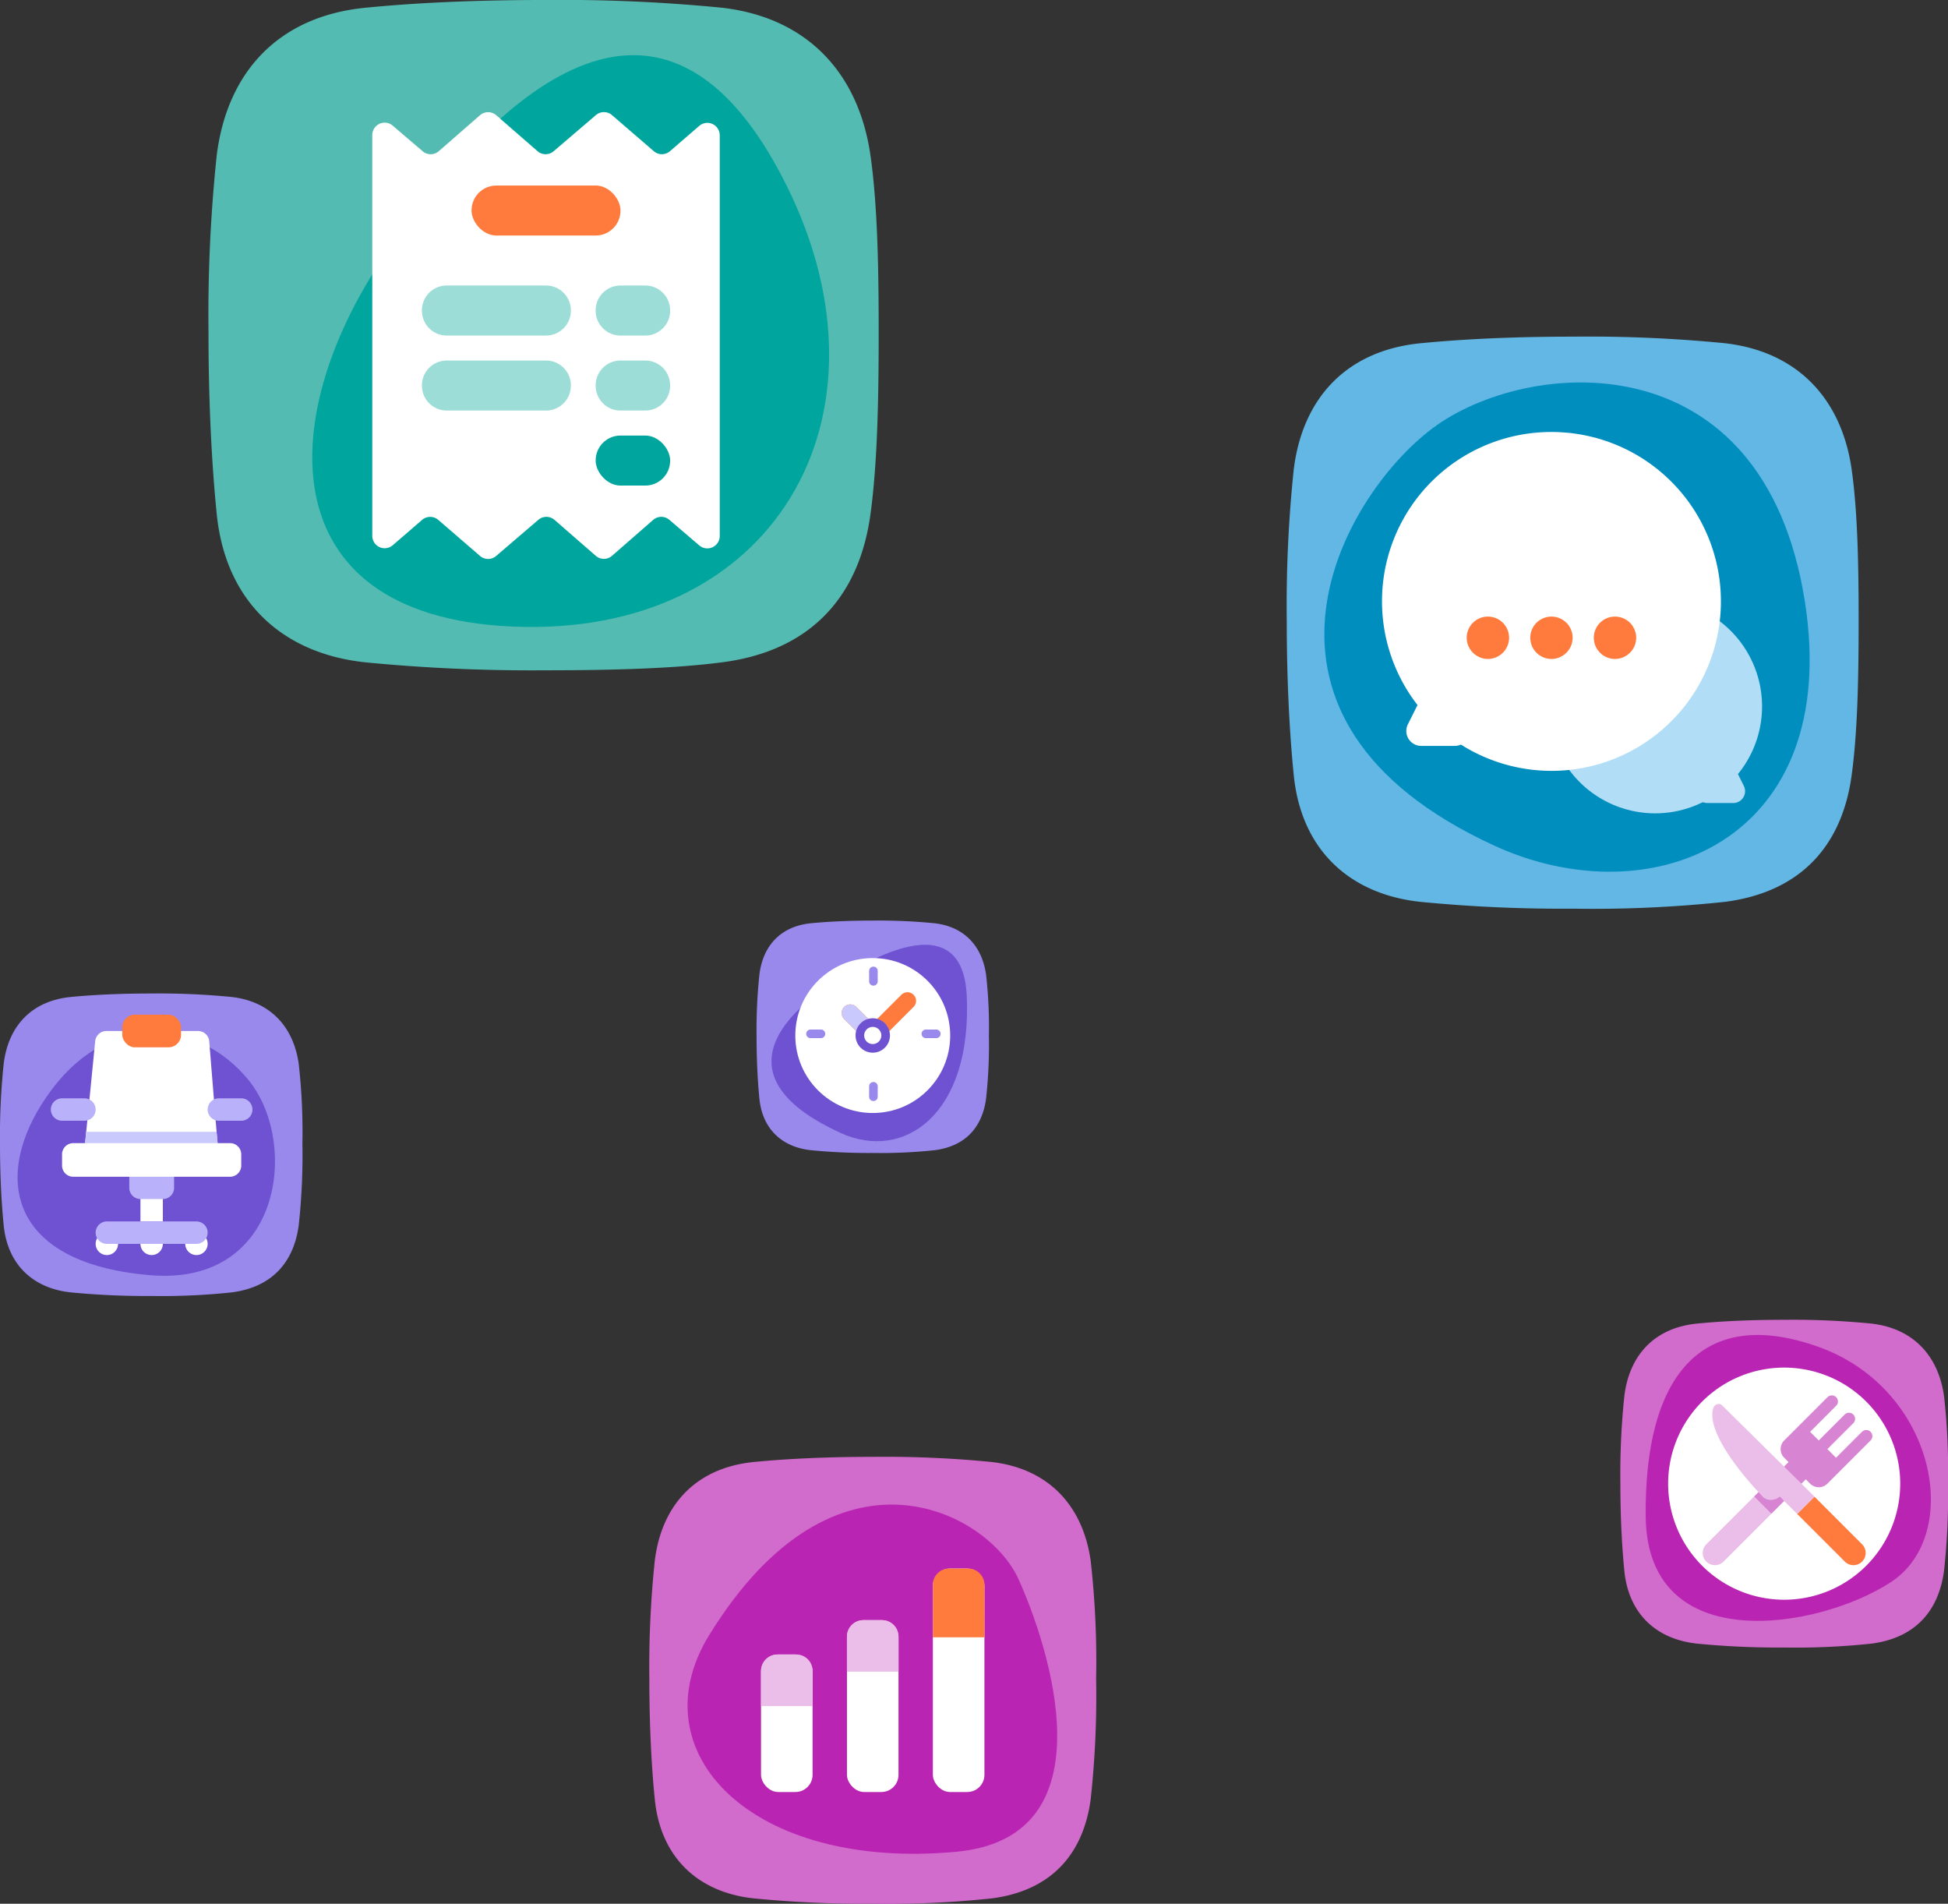 <svg xmlns="http://www.w3.org/2000/svg" width="327" height="319.5" viewBox="0 0 327 319.5">
  <rect x="0" y="0" width="327" height="319.5" fill="#333333" stroke="none"/>
  <g id="illu-section-app" transform="translate(-885 -4382.5)">
    <g id="Groupe_21895" data-name="Groupe 21895" transform="translate(0 463)">
      <g id="NDF" transform="translate(976.25 3975.75)">
        <g id="Groupe_21866" data-name="Groupe 21866" transform="translate(-56.25 -56.25)">
          <path id="Tracé_83519" data-name="Tracé 83519" d="M111.127,86.252c-1.927,14.191-10.338,23.018-24.888,24.9-7.973,1.034-18.049,1.343-29.988,1.343a287.4,287.4,0,0,1-29.984-1.343c-13.788-1.484-23.4-10.111-24.886-24.891C.53,77.813,0,67.413,0,55.819A256.859,256.859,0,0,1,1.366,26.2c1.7-14.03,10.31-23.459,24.973-24.9C34.409.5,44.475,0,56.25,0A275,275,0,0,1,86.168,1.294c14.421,1.645,23.032,11.074,24.97,24.916,1.139,8.126,1.362,18.213,1.362,29.609C112.5,67.509,112.261,77.9,111.127,86.252Z" fill="#54bbb2"/>
          <path id="Tracé_3921" data-name="Tracé 3921" d="M40.827,99.837C-.3,97.941,1.344,63.687,20.145,36.72c15.466-22.181,44.9-55.146,66.907-10.894C106.466,64.869,84.727,101.858,40.827,99.837Z" transform="translate(9.986 5.308)" fill="#00a59d"/>
          <rect id="Rectangle_9202" data-name="Rectangle 9202" width="54.117" height="29.167" transform="translate(30.132 42.027)" fill="#9cddd7"/>
          <path id="Tracé_83520" data-name="Tracé 83520" d="M66.623,10.336,61.7,14.587a2.069,2.069,0,0,1-2.712,0L51.968,8.531a2.073,2.073,0,0,0-2.7,0L42.18,14.592a2.069,2.069,0,0,1-2.712-.009l-6.93-6.03a2.071,2.071,0,0,0-2.726,0L22.9,14.58a2.059,2.059,0,0,1-2.7.026c-1.3-1.109-3.312-2.829-5.051-4.315A2.079,2.079,0,0,0,11.73,11.9V79.125a2.081,2.081,0,0,0,3.438,1.594l4.927-4.254a2.074,2.074,0,0,1,2.712,0l7.017,6.056a2.068,2.068,0,0,0,2.7,0l7.083-6.066a2.074,2.074,0,0,1,2.712.009l6.93,6.03a2.069,2.069,0,0,0,2.726,0l6.907-6.026a2.075,2.075,0,0,1,2.714-.014l5.032,4.3a2.081,2.081,0,0,0,3.429-1.6V11.927A2.08,2.08,0,0,0,66.623,10.336ZM45.063,53.948A4.167,4.167,0,0,1,40.9,58.115H24.229a4.167,4.167,0,0,1-4.167-4.167V53.89a4.167,4.167,0,0,1,4.167-4.167H40.9a4.167,4.167,0,0,1,4.167,4.167Zm0-12.588A4.167,4.167,0,0,1,40.9,45.527H24.229a4.167,4.167,0,0,1-4.167-4.167V41.3a4.167,4.167,0,0,1,4.167-4.167H40.9A4.167,4.167,0,0,1,45.063,41.3ZM61.729,53.948a4.167,4.167,0,0,1-4.167,4.167H53.395a4.165,4.165,0,0,1-4.165-4.167V53.89a4.165,4.165,0,0,1,4.165-4.167h4.167a4.167,4.167,0,0,1,4.167,4.167Zm0-12.588a4.167,4.167,0,0,1-4.167,4.167H53.395A4.165,4.165,0,0,1,49.23,41.36V41.3a4.165,4.165,0,0,1,4.165-4.167h4.167A4.167,4.167,0,0,1,61.729,41.3Z" transform="translate(15.762 10.786)" fill="#fff"/>
          <rect id="Rectangle_9203" data-name="Rectangle 9203" width="25" height="8.393" rx="4.167" transform="translate(44.158 31.135)" fill="#ff7b3d"/>
          <rect id="Rectangle_9204" data-name="Rectangle 9204" width="12.5" height="8.393" rx="4.167" transform="translate(64.991 73.098)" fill="#00a59d"/>
        </g>
      </g>
      <g id="entretiens" transform="translate(1149 4024)">
        <g id="entretiens-2" data-name="entretiens" transform="translate(-48 -48)">
          <path id="Tracé_83521" data-name="Tracé 83521" d="M94.828,73.6c-1.644,12.11-8.822,19.642-21.238,21.252A210,210,0,0,1,48,96a245.248,245.248,0,0,1-25.586-1.146C10.648,93.588,2.446,86.226,1.178,73.614.452,66.4,0,57.526,0,47.632A219.187,219.187,0,0,1,1.166,22.354c1.45-11.972,8.8-20.018,21.31-21.25C29.362.426,37.952,0,48,0A234.664,234.664,0,0,1,73.53,1.1c12.306,1.4,19.654,9.45,21.308,21.262C95.81,29.3,96,37.908,96,47.632,96,57.608,95.8,66.476,94.828,73.6Z" fill="#62b7e4"/>
          <g id="Groupe_21867" data-name="Groupe 21867" transform="translate(6.313 7.688)">
            <path id="Tracé_3921-2" data-name="Tracé 3921" d="M31.7,81.582c-46.2-21.2-26.078-58.228-10.416-70.024S76.843-3.844,83.815,40.6C90.123,80.816,58.1,93.694,31.7,81.586" transform="translate(-3.157 -3.844)" fill="#008ebf"/>
            <path id="Tracé_83522" data-name="Tracé 83522" d="M53.614,51.19a17.941,17.941,0,1,0-5.932,4.726l.652.132h4.49A1.989,1.989,0,0,0,54.6,53.17Z" transform="translate(15.813 14.534)" fill="#b1def6"/>
            <path id="Tracé_83523" data-name="Tracé 83523" d="M36.438,8A28.412,28.412,0,0,0,13.956,53.826l-1.614,3.23a2.5,2.5,0,0,0,2.24,3.626h5.654a2.5,2.5,0,0,0,1.008-.22A28.435,28.435,0,1,0,36.438,8Z" transform="translate(1.681 0.312)" fill="#fff"/>
            <path id="Tracé_83524" data-name="Tracé 83524" d="M23.993,30.6h0a3.566,3.566,0,0,1-3.554-3.556h0a3.555,3.555,0,1,1,7.11,0h0A3.566,3.566,0,0,1,23.993,30.6Z" transform="translate(14.126 15.804)" fill="#ff7b3d"/>
            <path id="Tracé_83525" data-name="Tracé 83525" d="M29.328,30.6h0a3.566,3.566,0,0,1-3.556-3.556h0a3.556,3.556,0,1,1,7.112,0h0A3.566,3.566,0,0,1,29.328,30.6Z" transform="translate(19.459 15.804)" fill="#ff7b3d"/>
            <path id="Tracé_83526" data-name="Tracé 83526" d="M18.661,30.6h0a3.566,3.566,0,0,1-3.556-3.556h0a3.556,3.556,0,1,1,7.112,0h0A3.566,3.566,0,0,1,18.661,30.6Z" transform="translate(8.792 15.804)" fill="#ff7b3d"/>
          </g>
        </g>
      </g>
      <g id="Office" transform="translate(910.381 4111.619)">
        <g id="Groupe_21868" data-name="Groupe 21868" transform="translate(-25.381 -25.381)">
          <path id="Tracé_83527" data-name="Tracé 83527" d="M50.143,38.919c-.869,6.4-4.665,10.386-11.23,11.238a111.044,111.044,0,0,1-13.531.606,129.683,129.683,0,0,1-13.529-.606C5.63,49.487,1.293,45.594.623,38.925.239,35.111,0,30.418,0,25.187A115.9,115.9,0,0,1,.617,11.82C1.383,5.49,5.269,1.235,11.885.584,15.526.225,20.068,0,25.381,0a124.085,124.085,0,0,1,13.5.584c6.507.742,10.393,5,11.267,11.243a102.017,102.017,0,0,1,.614,13.36A108.133,108.133,0,0,1,50.143,38.919Z" fill="#9989ec"/>
          <path id="Tracé_3921-3" data-name="Tracé 3921" d="M25.132,46.925C.068,44.853-1.483,29,8.613,15.649S33.433,4.3,41.494,14.087C50.15,24.6,47.18,48.748,25.132,46.925Z" transform="translate(0.161 0.356)" fill="#6f52d1"/>
          <path id="Tracé_83528" data-name="Tracé 83528" d="M26.054,27.285H22.293v9.4h3.761Z" transform="translate(1.283 1.57)" fill="#fff"/>
          <path id="Tracé_83529" data-name="Tracé 83529" d="M26.156,25.507H22.4a1.879,1.879,0,0,0-1.879,1.88v3.76a1.879,1.879,0,0,0,1.879,1.88h3.761a1.88,1.88,0,0,0,1.88-1.88v-3.76A1.88,1.88,0,0,0,26.156,25.507Z" transform="translate(1.181 1.468)" fill="#b9b2fa"/>
          <path id="Tracé_83530" data-name="Tracé 83530" d="M35.895,26.633H13.333l1.88-18.97a1.88,1.88,0,0,1,1.88-1.711H32.473a1.88,1.88,0,0,1,1.88,1.711Z" transform="translate(0.767 0.343)" fill="#fff"/>
          <rect id="Rectangle_9205" data-name="Rectangle 9205" width="9.867" height="5.474" rx="2.098" transform="translate(20.523 3.557)" fill="#ff7b3d"/>
          <path id="Tracé_83531" data-name="Tracé 83531" d="M13.7,21.951l-.382,3.761h22.65l-.382-3.761Z" transform="translate(0.767 1.263)" fill="#cac9fd"/>
          <path id="Tracé_83532" data-name="Tracé 83532" d="M38.051,23.747H11.729a1.88,1.88,0,0,0-1.88,1.88v1.879a1.88,1.88,0,0,0,1.88,1.88H38.051a1.88,1.88,0,0,0,1.879-1.88V25.627A1.88,1.88,0,0,0,38.051,23.747Z" transform="translate(0.567 1.367)" fill="#fff"/>
          <path id="Tracé_83533" data-name="Tracé 83533" d="M13.711,16.636H9.951a1.88,1.88,0,1,0,0,3.76h3.76a1.88,1.88,0,1,0,0-3.76Z" transform="translate(0.465 0.957)" fill="#b9b2fa"/>
          <path id="Tracé_83534" data-name="Tracé 83534" d="M38.6,16.636H34.84a1.88,1.88,0,1,0,0,3.76H38.6a1.88,1.88,0,1,0,0-3.76Z" transform="translate(1.897 0.957)" fill="#b9b2fa"/>
          <path id="Tracé_83535" data-name="Tracé 83535" d="M26.054,39.831a1.88,1.88,0,1,0-1.88,1.88A1.88,1.88,0,0,0,26.054,39.831Z" transform="translate(1.283 2.184)" fill="#fff"/>
          <path id="Tracé_83536" data-name="Tracé 83536" d="M33.165,39.831a1.88,1.88,0,1,0-1.88,1.88A1.88,1.88,0,0,0,33.165,39.831Z" transform="translate(1.692 2.184)" fill="#fff"/>
          <path id="Tracé_83537" data-name="Tracé 83537" d="M18.943,39.831a1.88,1.88,0,1,0-1.88,1.88A1.88,1.88,0,0,0,18.943,39.831Z" transform="translate(0.874 2.184)" fill="#fff"/>
          <path id="Tracé_83538" data-name="Tracé 83538" d="M32.1,39.934a1.88,1.88,0,1,0,0-3.76H17.062a1.88,1.88,0,1,0,0,3.76Z" transform="translate(0.874 2.082)" fill="#b9b2fa"/>
        </g>
      </g>
      <g id="Temps" transform="translate(1031.5 4093.5)">
        <g id="Groupe_21876" data-name="Groupe 21876" transform="translate(-19.5 -19.5)">
          <path id="Tracé_83539" data-name="Tracé 83539" d="M38.524,29.9c-.668,4.92-3.584,7.98-8.628,8.634A85.314,85.314,0,0,1,19.5,39a99.633,99.633,0,0,1-10.394-.466C4.326,38.02.994,35.029.479,29.906.184,26.975,0,23.37,0,19.35A89.044,89.044,0,0,1,.474,9.081C1.063,4.218,4.048.949,9.131.448,11.928.173,15.418,0,19.5,0A95.332,95.332,0,0,1,29.872.448c5,.57,7.984,3.839,8.656,8.638A78.378,78.378,0,0,1,39,19.35,83.076,83.076,0,0,1,38.524,29.9Z" transform="translate(0 0)" fill="#9989ec"/>
          <g id="Groupe_21875" data-name="Groupe 21875" transform="translate(2.501 4.061)">
            <path id="Tracé_3921-4" data-name="Tracé 3921" d="M14.633,36.557c-18.77-8.612-10.5-18.318-4.138-23.11s24.606-16.4,25.367.117c.914,19.847-10.5,27.913-21.229,22.994" transform="translate(-3.078 -4.998)" fill="#6f52d1"/>
            <g id="Groupe_21870" data-name="Groupe 21870" transform="translate(4.003 2.231)">
              <circle id="Ellipse_1025" data-name="Ellipse 1025" cx="13" cy="13" r="13" fill="#fff"/>
              <path id="Tracé_83540" data-name="Tracé 83540" d="M23.39,13.09" transform="translate(-10.89 -8.747)" fill="#3f5b65"/>
              <g id="Groupe_21869" data-name="Groupe 21869" transform="translate(7.774 5.731)">
                <path id="Tracé_83541" data-name="Tracé 83541" d="M22.8,23.513a1.447,1.447,0,0,1-1.021-.423L18,19.308a1.444,1.444,0,0,1,2.043-2.043l2.76,2.76,4.8-4.8a1.444,1.444,0,0,1,2.043,2.043L23.82,23.09A1.445,1.445,0,0,1,22.8,23.513Z" transform="translate(-17.573 -14.799)" fill="#ff7b3d"/>
                <path id="Tracé_83542" data-name="Tracé 83542" d="M21.778,23.561,18,19.78a1.444,1.444,0,0,1,2.043-2.043L22.8,20.5Z" transform="translate(-17.573 -15.27)" fill="#cac9fd"/>
              </g>
              <circle id="Ellipse_1026" data-name="Ellipse 1026" cx="2.889" cy="2.889" r="2.889" transform="translate(10.111 10.1)" fill="#6f52d1"/>
              <circle id="Ellipse_1027" data-name="Ellipse 1027" cx="1.444" cy="1.444" r="1.444" transform="translate(11.556 11.544)" fill="#fff"/>
            </g>
            <g id="Groupe_21871" data-name="Groupe 21871" transform="translate(25.2 14.223)">
              <path id="Tracé_83543" data-name="Tracé 83543" d="M36.566,23.949H34.816a.722.722,0,1,1,0-1.445h1.749a.722.722,0,0,1,0,1.445Z" transform="translate(-34.094 -22.504)" fill="#9989ec"/>
            </g>
            <g id="Groupe_21872" data-name="Groupe 21872" transform="translate(16.394 23.032)">
              <path id="Tracé_83544" data-name="Tracé 83544" d="M23.977,36.538a.721.721,0,0,1-.722-.722V34.067a.722.722,0,0,1,1.444,0v1.749A.721.721,0,0,1,23.977,36.538Z" transform="translate(-23.255 -33.345)" fill="#9989ec"/>
            </g>
            <g id="Groupe_21873" data-name="Groupe 21873" transform="translate(16.394 3.667)">
              <path id="Tracé_83545" data-name="Tracé 83545" d="M23.977,12.7a.722.722,0,0,1-.722-.722V10.233a.722.722,0,1,1,1.444,0v1.749A.722.722,0,0,1,23.977,12.7Z" transform="translate(-23.255 -9.511)" fill="#9989ec"/>
            </g>
            <g id="Groupe_21874" data-name="Groupe 21874" transform="translate(5.837 14.223)">
              <path id="Tracé_83546" data-name="Tracé 83546" d="M12.734,23.949H10.984a.722.722,0,1,1,0-1.445h1.749a.722.722,0,1,1,0,1.445Z" transform="translate(-10.262 -22.504)" fill="#9989ec"/>
            </g>
          </g>
        </g>
      </g>
      <g id="Remuneration" transform="translate(1031.5 4201.5)">
        <g id="Groupe_21877" data-name="Groupe 21877" transform="translate(-37.5 -37.5)">
          <path id="Tracé_83547" data-name="Tracé 83547" d="M74.084,57.5C72.8,66.963,67.192,72.847,57.492,74.1A164.065,164.065,0,0,1,37.5,75a191.6,191.6,0,0,1-19.989-.9C8.319,73.116,1.911,67.364.92,57.511.353,51.875,0,44.942,0,37.213A171.239,171.239,0,0,1,.911,17.464C2.044,8.111,7.784,1.825,17.559.862,22.939.333,29.65,0,37.5,0A183.331,183.331,0,0,1,57.445.862c9.614,1.1,15.355,7.383,16.647,16.611A150.727,150.727,0,0,1,75,37.213,159.764,159.764,0,0,1,74.084,57.5Z" fill="#d16bcc"/>
          <path id="Tracé_3921-5" data-name="Tracé 3921" d="M7.757,27C29.01-7.46,54.538,6.382,59.623,17.563S75.408,60.941,49.26,63.387C14.865,66.6-4.385,46.684,7.757,27" transform="translate(2.31 2.884)" fill="#b413ac" opacity="0.8"/>
          <rect id="Rectangle_9206" data-name="Rectangle 9206" width="8.654" height="37.5" rx="2.885" transform="translate(47.596 18.75)" fill="#fff"/>
          <path id="Tracé_83548" data-name="Tracé 83548" d="M39.115,23.539H30.462V14.728A2.726,2.726,0,0,1,33.189,12h3.2a2.727,2.727,0,0,1,2.728,2.728Z" transform="translate(17.135 6.75)" fill="#ff7b3d"/>
          <rect id="Rectangle_9207" data-name="Rectangle 9207" width="8.654" height="28.846" rx="2.885" transform="translate(33.173 27.404)" fill="#fff"/>
          <path id="Tracé_83549" data-name="Tracé 83549" d="M29.884,26.193H21.231V20.266a2.727,2.727,0,0,1,2.727-2.728h3.2a2.727,2.727,0,0,1,2.727,2.728Z" transform="translate(11.942 9.865)" fill="#eabee8"/>
          <rect id="Rectangle_9208" data-name="Rectangle 9208" width="8.654" height="23.077" rx="2.885" transform="translate(18.75 33.173)" fill="#fff"/>
          <path id="Tracé_83550" data-name="Tracé 83550" d="M20.653,29.884H12V23.958a2.727,2.727,0,0,1,2.728-2.727h3.2a2.726,2.726,0,0,1,2.727,2.727Z" transform="translate(6.75 11.942)" fill="#eabee8"/>
        </g>
      </g>
      <g id="titres-restaurants" transform="translate(1184.5 4168.5)">
        <g id="Groupe_21879" data-name="Groupe 21879" transform="translate(-27.5 -27.5)">
          <path id="Tracé_83551" data-name="Tracé 83551" d="M54.328,42.168c-.942,6.938-5.054,11.253-12.168,12.176A120.313,120.313,0,0,1,27.5,55a140.507,140.507,0,0,1-14.659-.657C6.1,53.618,1.4,49.4.675,42.175.259,38.042,0,32.957,0,27.289A125.575,125.575,0,0,1,.668,12.807C1.5,5.948,5.709,1.338,12.877.632,16.822.244,21.743,0,27.5,0A134.442,134.442,0,0,1,42.126.632c7.05.8,11.26,5.414,12.208,12.181A110.533,110.533,0,0,1,55,27.289,117.16,117.16,0,0,1,54.328,42.168Z" fill="#d16bcc"/>
          <path id="Tracé_3921-6" data-name="Tracé 3921" d="M32.774,4.238C52.433,11.29,57.061,35.756,44.876,43.7S3.994,56.439,3.716,32.762,13.114-2.815,32.774,4.238Z" transform="translate(0.541 0.324)" fill="#b413ac" opacity="0.8"/>
          <g id="Groupe_21878" data-name="Groupe 21878" transform="translate(8.021 8.021)">
            <path id="Tracé_83552" data-name="Tracé 83552" d="M26.479,7A19.479,19.479,0,1,0,45.958,26.479,19.479,19.479,0,0,0,26.479,7Z" transform="translate(-7 -7)" fill="#fff"/>
            <path id="Tracé_83553" data-name="Tracé 83553" d="M25.9,28.8l2.9-2.9,7.975,7.974a2.051,2.051,0,1,1-2.9,2.9Z" transform="translate(-4.244 -4.244)" fill="#ff7b3d"/>
            <path id="Tracé_83554" data-name="Tracé 83554" d="M31.9,11.385a1.025,1.025,0,1,1,1.449,1.449L29,17.184l1.451,1.449,4.35-4.35a1.025,1.025,0,1,1,1.449,1.451l-4.35,4.35,1.449,1.449,4.35-4.35a1.025,1.025,0,1,1,1.451,1.449l-7.25,7.25a2.051,2.051,0,0,1-2.9,0l-.724-.725-5.8,5.8-2.9-2.9,5.8-5.8-.725-.725a2.051,2.051,0,0,1,0-2.9Z" transform="translate(-5.167 -6.404)" fill="#d784d3"/>
            <path id="Tracé_83555" data-name="Tracé 83555" d="M15.589,36.772a2.051,2.051,0,1,1-2.9-2.9L20.663,25.9l2.9,2.9Z" transform="translate(-6.258 -4.244)" fill="#eabee8"/>
            <path id="Tracé_83556" data-name="Tracé 83556" d="M27.711,30.778l-2.9-2.9.1-.1a2.538,2.538,0,0,1-.814.506,2.246,2.246,0,0,1-.91.15,1.958,1.958,0,0,1-.847-.231,1.81,1.81,0,0,1-.632-.574s-9.549-9.69-8.085-14.607a1.025,1.025,0,0,1,.635-.647.888.888,0,0,1,.442-.037.752.752,0,0,1,.376.186L27.7,24.989l.013-.011,2.9,2.9Z" transform="translate(-6.056 -6.224)" fill="#eabee8"/>
          </g>
        </g>
      </g>
    </g>
  </g>
</svg>
